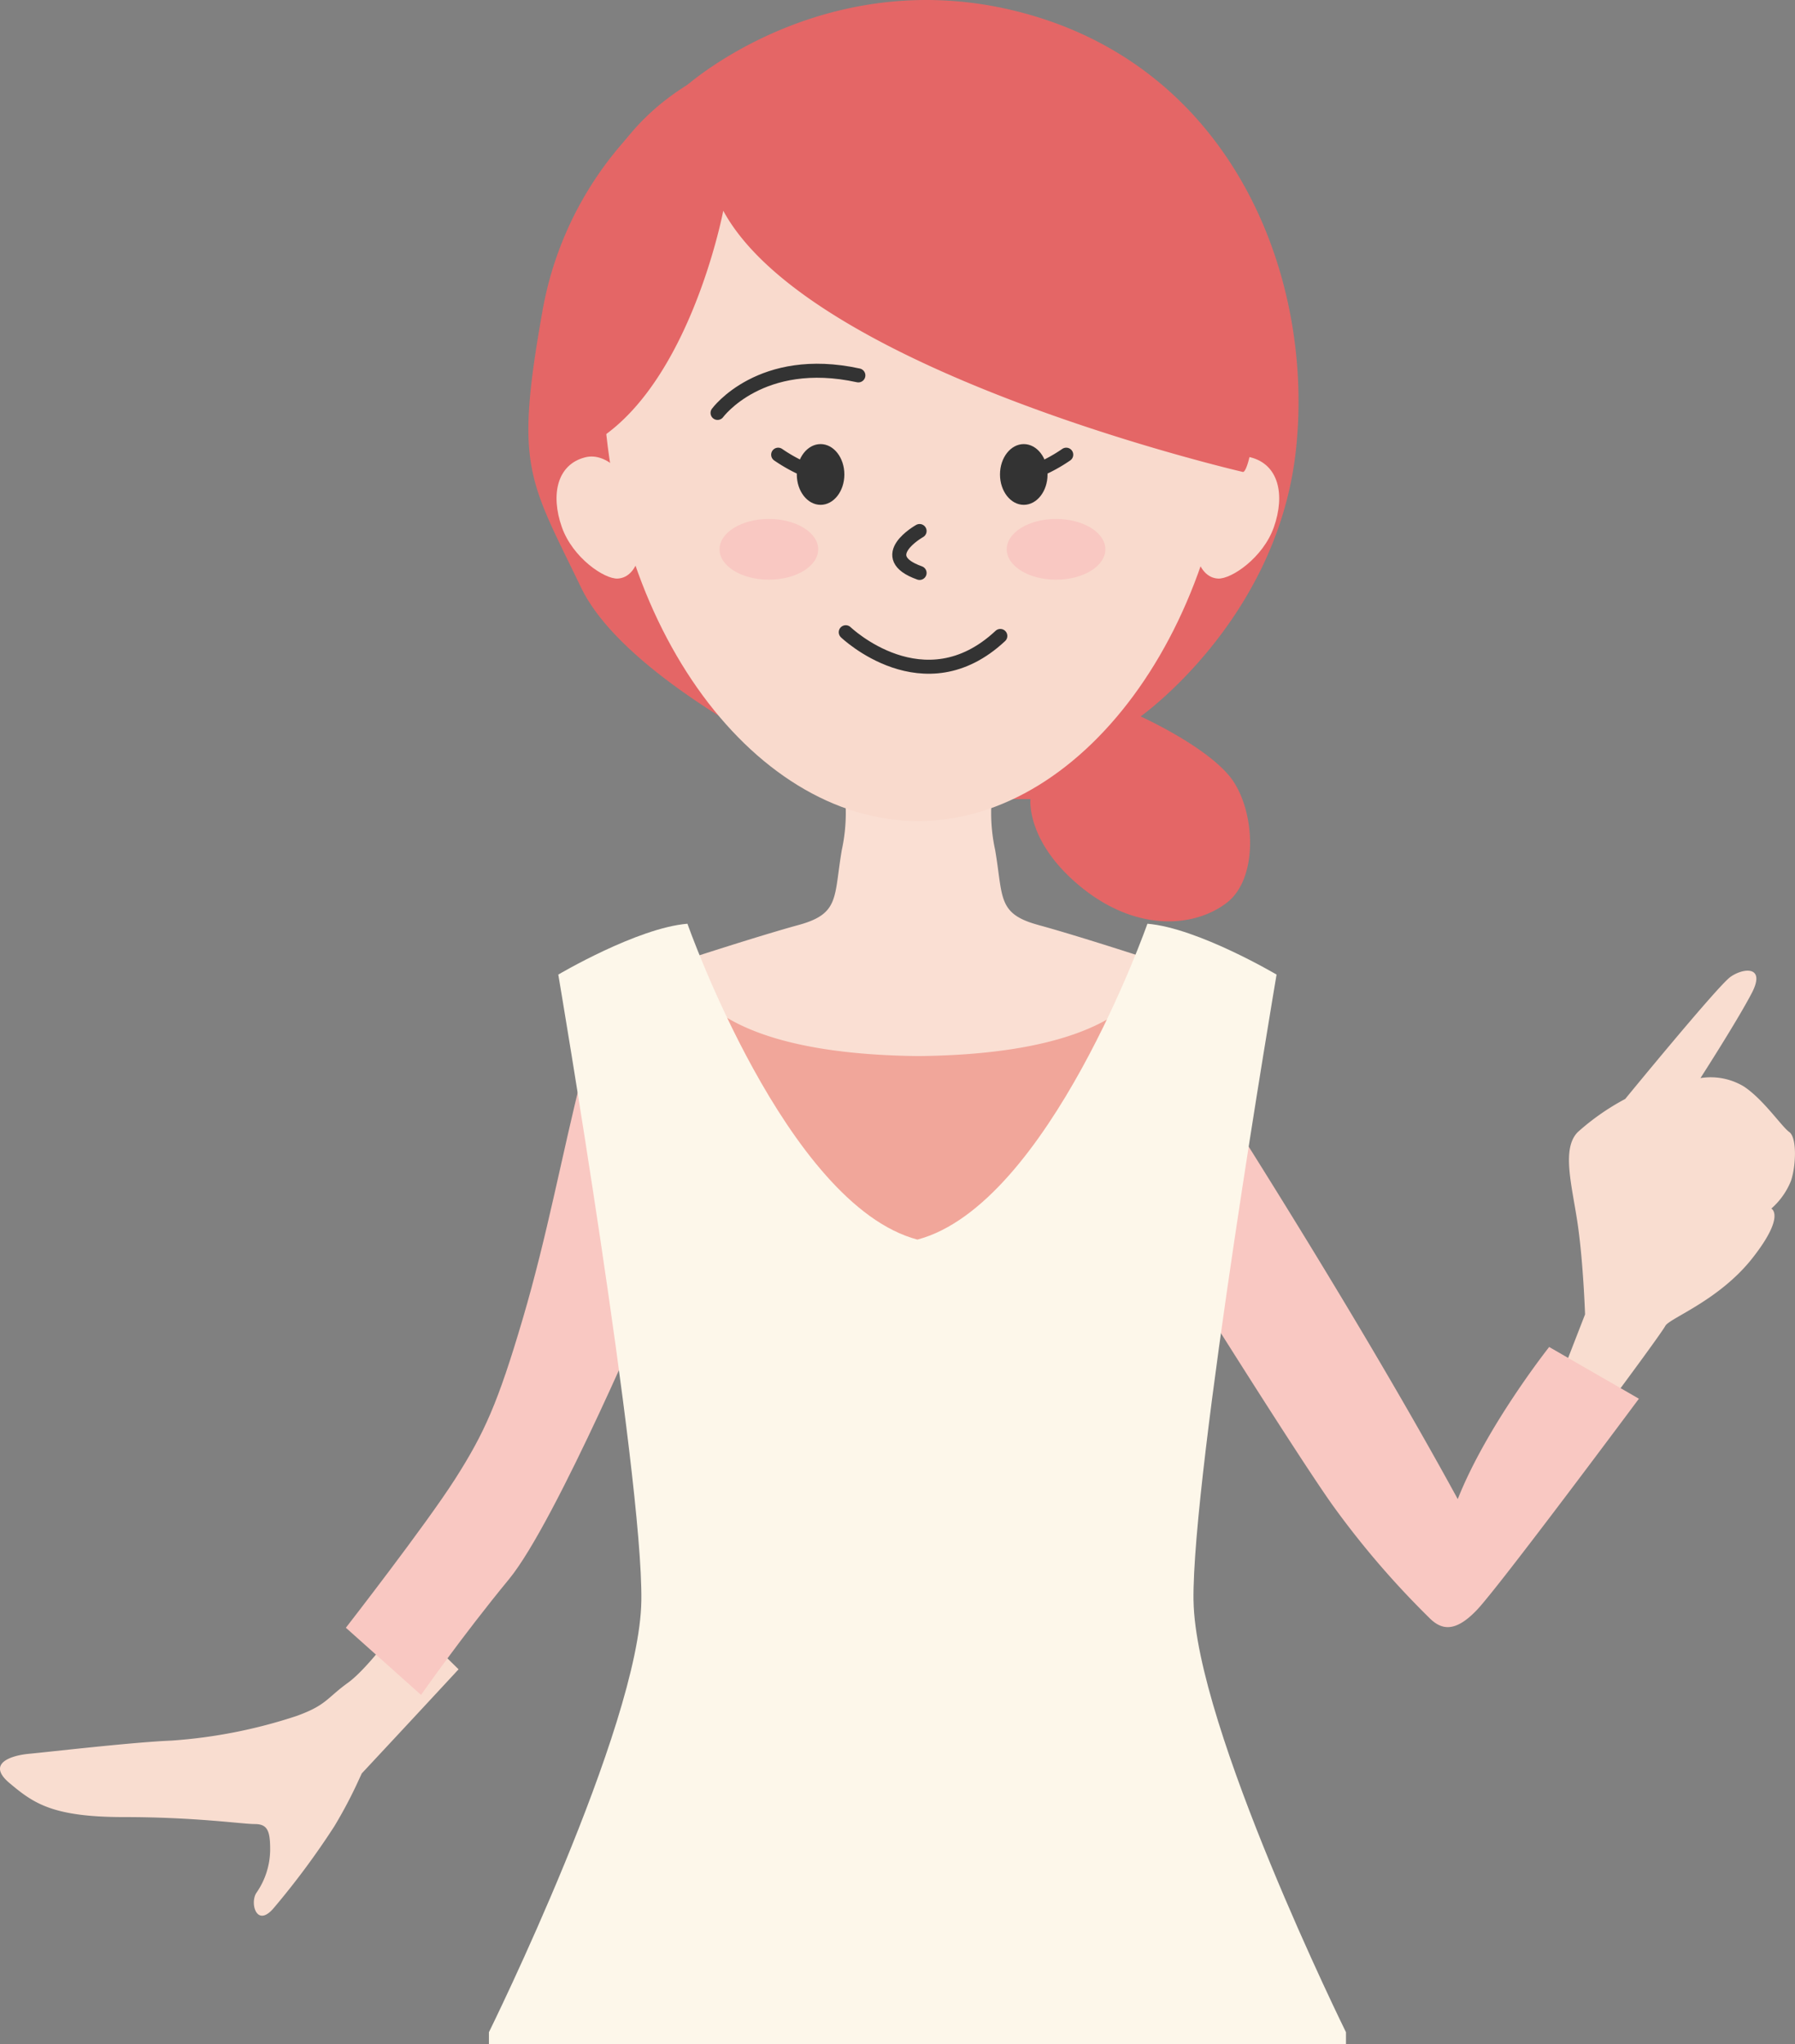 <svg xmlns="http://www.w3.org/2000/svg" width="166.532" height="189.648" viewBox="0 0 166.532 189.648">
  <rect x="0" y="0" width="166.532" height="189.648" fill="#808080" stroke="none"/>
  <g id="b" transform="translate(0.001 0.002)">
    <g id="c" transform="translate(-0.001 -0.002)">
      <g id="Group_152" data-name="Group 152">
        <path id="Path_142" data-name="Path 142" d="M289.4,202.417l2.195-5.648s-.159-4.729-.675-8.313-1.548-7.037,0-8.6a22.083,22.083,0,0,1,4.4-3.073s8.563-10.462,9.753-11.318,3.329-1.077,1.985,1.5-4.758,7.882-4.758,7.882a5.975,5.975,0,0,1,4.043.788c1.826,1.219,3.487,3.709,4.2,4.219s.635,3.09.159,4.519a6.782,6.782,0,0,1-1.826,2.58s1.35.646-1.747,4.588-7.689,5.574-8.086,6.294-4.48,6.221-4.48,6.221Z" transform="translate(-144.54 -74.819)" fill="#f9ddd0"/>
        <path id="Path_143" data-name="Path 143" d="M37.624,274.74c-.238.215-3.357,4.644-5.342,6.079s-1.985,2.075-4.758,3.079a47.185,47.185,0,0,1-11.653,2.291c-3.567.142-11.574,1.077-13.161,1.219s-4.043.862-1.826,2.722,3.964,3.153,10.621,3.153,10.939.646,12.129.646,1.429.646,1.429,2.365a7.081,7.081,0,0,1-1.27,4.009c-.635.93,0,3.295,1.588,1.435a73.418,73.418,0,0,0,5.631-7.593,42.237,42.237,0,0,0,2.3-4.372c1.27-2.722.079-.357.079-.357s5.506-5.9,9.152-9.844l-4.922-4.831Z" transform="translate(0.001 -124.69)" fill="#f9ddd0"/>
        <path id="Path_144" data-name="Path 144" d="M162.076,145.379c-3.833-1.043-3.249-2.557-4.009-6.969a16.127,16.127,0,0,1,0-6.85l-7.111,1.026-7.111-1.026a16.127,16.127,0,0,1,0,6.85c-.754,4.412-.176,5.92-4.009,6.969s-10.916,3.368-10.916,3.368l1.032,13.473h42l1.032-13.473s-7.083-2.325-10.916-3.368Z" transform="translate(-65.744 -59.558)" fill="#fadfd3"/>
        <path id="Path_145" data-name="Path 145" d="M145.068,74.136h5.461s-.448,3.947,4.656,8.132,10.468,3.833,13.536,1.508,2.654-8.829.3-11.732-8.273-5.574-8.273-5.574,12.657-8.943,14.4-24.622S169.689,7.122,150.88,1.491s-32.3,6.487-32.3,6.487a32.279,32.279,0,0,0-13.343,20.981c-2.557,14.4-1.276,15.447,3.6,25.552s27.525,19.626,27.525,19.626h8.71Z" transform="translate(-54.928 0.002)" fill="#e46666"/>
        <g id="Group_150" data-name="Group 150" transform="translate(51.634 42.358)">
          <path id="Path_146" data-name="Path 146" d="M220.37,83.656c-1,2.841-3.952,4.837-5.183,4.769-2.019-.108-2.682-3.38-1.928-6.487s2.954-5.245,4.916-4.769C220.818,77.816,221.431,80.64,220.37,83.656Z" transform="translate(-153.82 -77.103)" fill="#f9dacd"/>
          <path id="Path_147" data-name="Path 147" d="M109.163,83.656c1,2.841,3.952,4.837,5.183,4.769,2.019-.108,2.682-3.38,1.928-6.487s-2.954-5.245-4.916-4.769C108.715,77.816,108.1,80.64,109.163,83.656Z" transform="translate(-108.67 -77.103)" fill="#f9dacd"/>
        </g>
        <path id="Path_148" data-name="Path 148" d="M174.712,38.441c0,23.289-13.643,42.166-29.266,42.166S116.18,61.73,116.18,38.441s13.1-28.211,29.266-28.211S174.712,15.152,174.712,38.441Z" transform="translate(-60.264 -4.428)" fill="#f9dacd"/>
        <ellipse id="Ellipse_26" data-name="Ellipse 26" cx="2.206" cy="2.818" rx="2.206" ry="2.818" transform="translate(73.924 41.204)" fill="#333"/>
        <path id="Path_149" data-name="Path 149" d="M142.36,76.67a14.739,14.739,0,0,0,3.658,1.832" transform="translate(-70.165 -34.483)" fill="#fff" stroke="#333" stroke-linecap="round" stroke-miterlimit="10" stroke-width="1.3"/>
        <ellipse id="Ellipse_27" data-name="Ellipse 27" cx="2.206" cy="2.818" rx="2.206" ry="2.818" transform="translate(92.775 41.204)" fill="#333"/>
        <path id="Path_150" data-name="Path 150" d="M191.5,76.67A14.739,14.739,0,0,1,187.84,78.5" transform="translate(-92.58 -34.483)" fill="#fff" stroke="#333" stroke-linecap="round" stroke-miterlimit="10" stroke-width="1.3"/>
        <path id="Path_151" data-name="Path 151" d="M132.12,64.572s4.009-5.461,13.065-3.482" transform="translate(-65.549 -26.26)" fill="none" stroke="#333" stroke-linecap="round" stroke-miterlimit="10" stroke-width="1.3"/>
        <path id="Path_152" data-name="Path 152" d="M166.211,89.57s-4.242,2.382,0,3.89" transform="translate(-80.896 -40.301)" fill="none" stroke="#333" stroke-linecap="round" stroke-miterlimit="10" stroke-width="1.3"/>
        <path id="Path_153" data-name="Path 153" d="M155.87,106.63s7.258,6.969,14.341.346" transform="translate(-77.405 -47.971)" fill="none" stroke="#333" stroke-linecap="round" stroke-miterlimit="10" stroke-width="1.3"/>
        <path id="Path_154" data-name="Path 154" d="M125.2,21.937s-3.368,17.772-13.354,22.183a68.655,68.655,0,0,1,0-18.815c1.508-8.943,8.6-20.675,32.986-19.745S175.9,23.1,175.143,34.826s-1.73,11.347-1.73,11.347S133.334,36.919,125.2,21.937Z" transform="translate(-58.099 -2.384)" fill="#e46666"/>
        <g id="Group_151" data-name="Group 151" transform="translate(63.18 88.583)">
          <path id="Path_155" data-name="Path 155" d="M128.929,161.87a5.459,5.459,0,0,0,1.372,3.408c-.522-1.883-.794-3.062-.794-3.062Z" transform="translate(-128.928 -161.87)" fill="#f1a69a"/>
          <path id="Path_156" data-name="Path 156" d="M205.592,161.87l-.578.346s-.272,1.179-.794,3.062A5.459,5.459,0,0,0,205.592,161.87Z" transform="translate(-161.525 -161.87)" fill="#f1a69a"/>
          <path id="Path_157" data-name="Path 157" d="M152.018,173.874c-13.275-.136-18.565-3.357-20.658-5.994a87.579,87.579,0,0,0,6.612,17.261c3.538,6.51,10.111,9.062,13.2,9.935v.4s.312-.051.845-.181c.533.125.845.181.845.181v-.4c3.09-.873,9.663-3.425,13.2-9.935a87.58,87.58,0,0,0,6.612-17.261c-2.092,2.637-7.383,5.858-20.658,5.994Z" transform="translate(-129.981 -164.472)" fill="#f1a69a"/>
        </g>
        <ellipse id="Ellipse_28" data-name="Ellipse 28" cx="4.576" cy="2.818" rx="4.576" ry="2.818" transform="translate(93.399 48.149)" fill="#f9c8c2"/>
        <ellipse id="Ellipse_29" data-name="Ellipse 29" cx="4.576" cy="2.818" rx="4.576" ry="2.818" transform="translate(66.756 48.149)" fill="#f9c8c2"/>
        <path id="Path_158" data-name="Path 158" d="M221.63,191.589s13.2,21.208,17.159,26.8a81.125,81.125,0,0,0,8.96,10.462c1.111,1.145,2.376,1.5,4.44-.646s15.061-19.632,15.061-19.632l-8.324-4.8s-5.79,7.309-8.483,14.114c-11.177-20.488-27.429-45.28-27.429-45.28L221.63,191.6Z" transform="translate(-115.2 -78.797)" fill="#f9c8c2"/>
        <path id="Path_159" data-name="Path 159" d="M90.956,169.606s-2.773.714-4.6,7.95-3.17,14.687-5.472,22.5-3.567,10.6-6.26,14.829S64.48,228.7,64.48,228.7l6.975,6.232s3.8-5.444,8.166-10.746S93.06,197.408,93.06,197.408l-2.1-27.809Z" transform="translate(-32.392 -77.674)" fill="#f9c8c2"/>
        <path id="Path_160" data-name="Path 160" d="M163.05,224.077c-.164-11.7,7.706-58.089,7.706-58.089s-7.321-4.332-11.982-4.718c0,0-9.152,26.079-21.338,29.306C125.25,187.349,116.1,161.27,116.1,161.27c-4.661.386-11.982,4.718-11.982,4.718s7.865,46.385,7.706,58.089-14.142,40.04-14.142,40.04v1.094h79.513v-1.094s-13.978-28.336-14.142-40.04Z" transform="translate(-52.322 -75.564)" fill="#fdf7ea"/>
      </g>
    </g>
  </g>
</svg>
